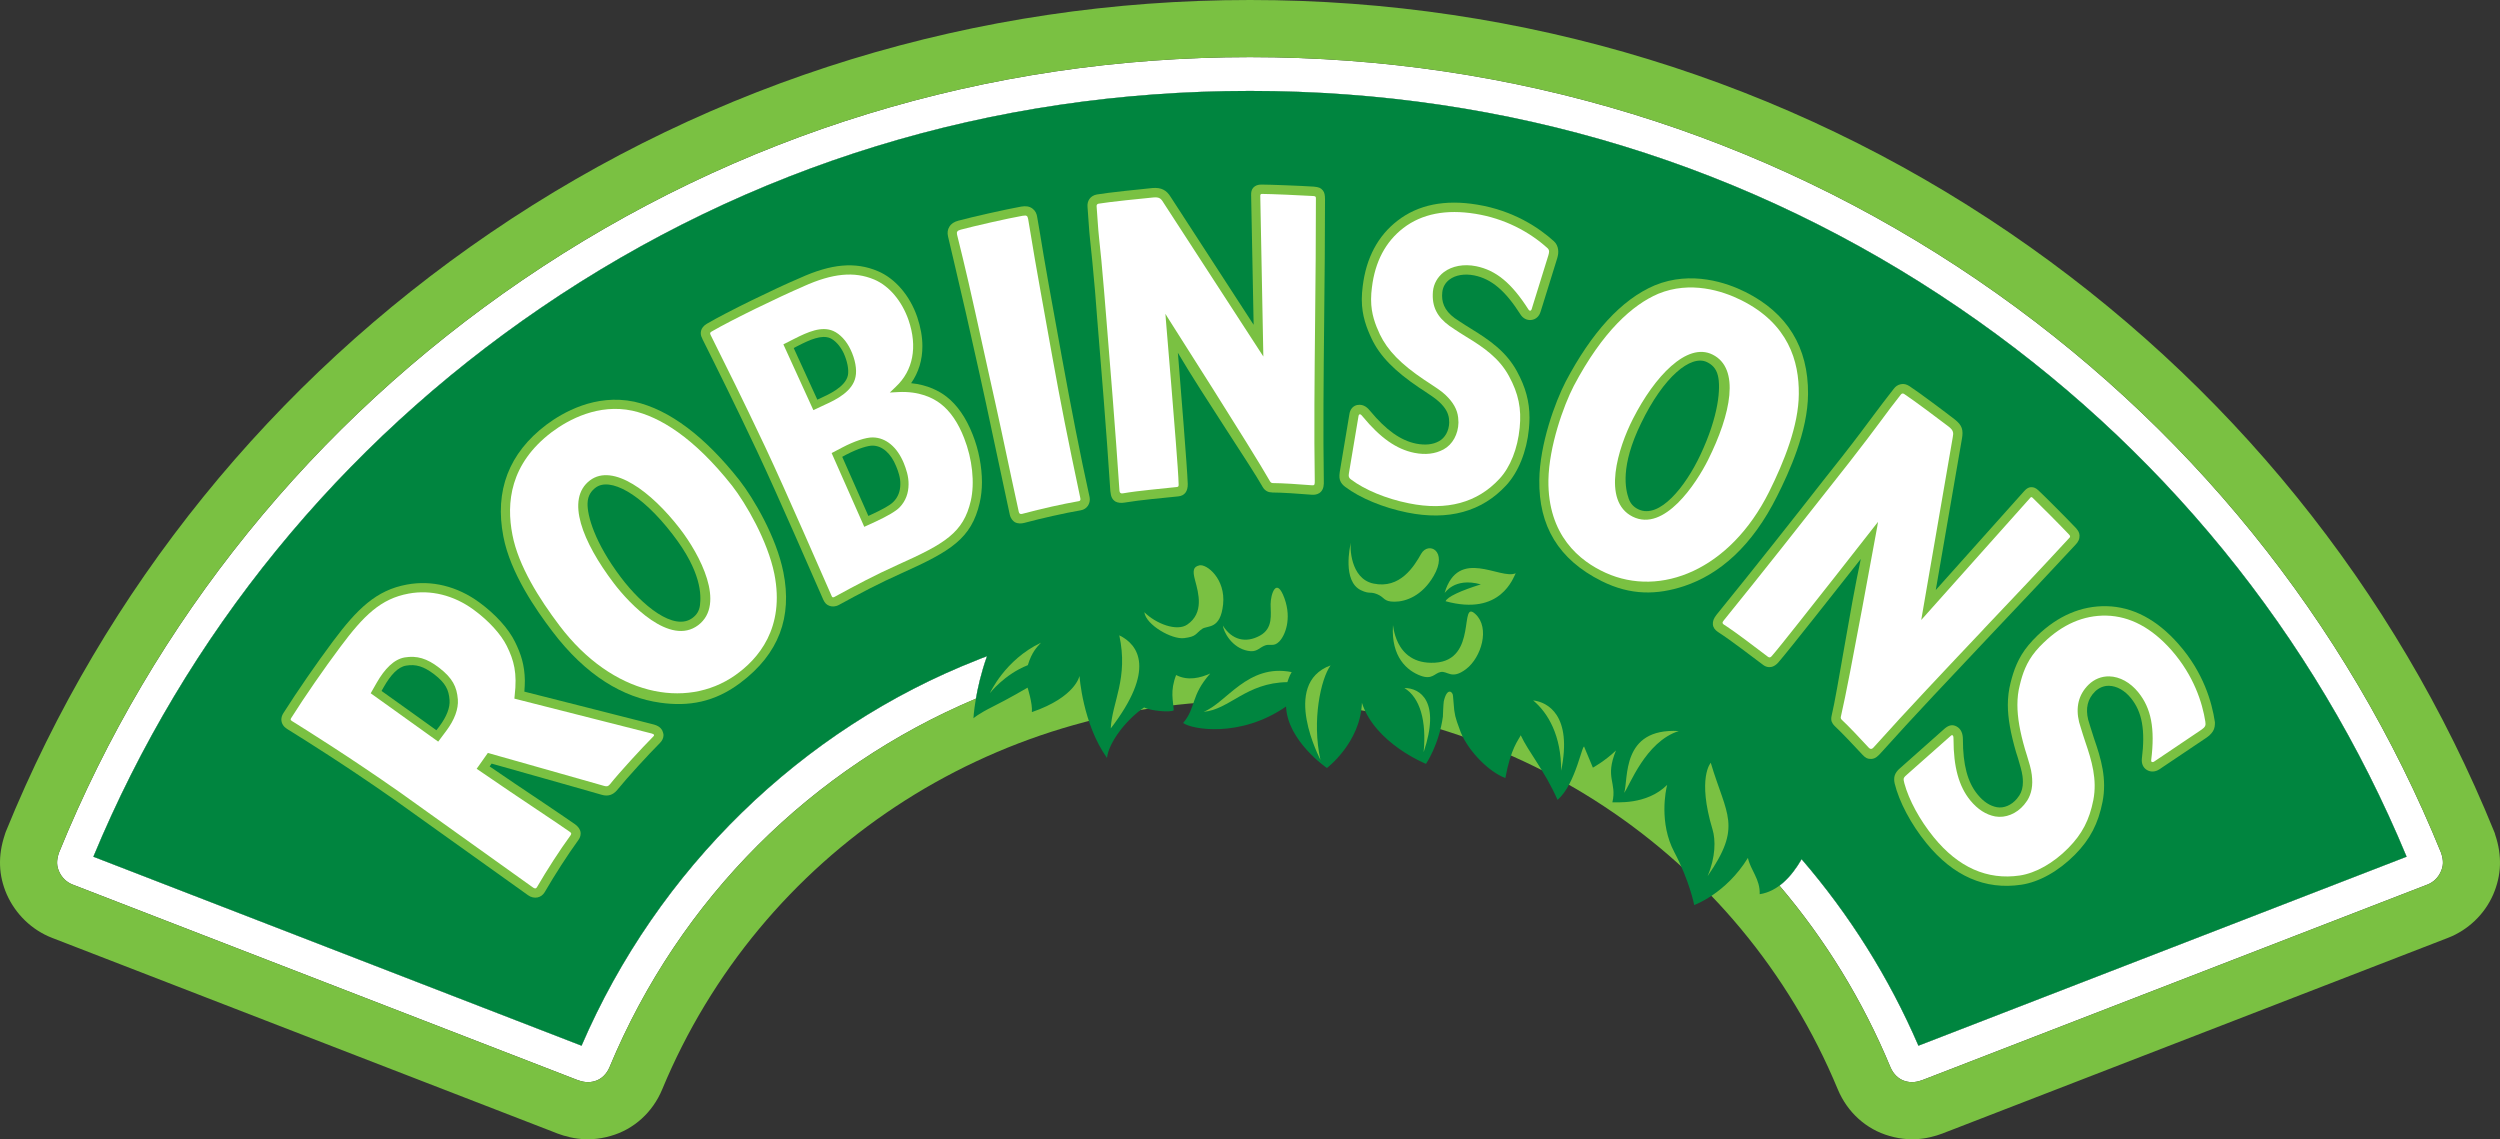 <?xml version="1.0" encoding="UTF-8" standalone="no"?>
<!-- Created with Vectornator (http://vectornator.io/) -->

<svg
   height="100%"
   stroke-miterlimit="10"
   style="fill-rule:nonzero;clip-rule:evenodd;stroke-linecap:round;stroke-linejoin:round;"
   version="1.1"
   viewBox="0 0 2551.5 1162.75"
   width="100%"
   xml:space="preserve"
   id="svg36"
   sodipodi:docname="Robbinsons_logo_2004.svg"
   inkscape:version="1.4 (86a8ad7, 2024-10-11)"
   xmlns:inkscape="http://www.inkscape.org/namespaces/inkscape"
   xmlns:sodipodi="http://sodipodi.sourceforge.net/DTD/sodipodi-0.dtd"
   xmlns="http://www.w3.org/2000/svg"
   xmlns:svg="http://www.w3.org/2000/svg"><rect x="0" y="0" width="2551.5" height="1162.75" fill="#333333" stroke="none"/><sodipodi:namedview
   id="namedview36"
   pagecolor="#ffffff"
   bordercolor="#000000"
   borderopacity="0.25"
   inkscape:showpageshadow="2"
   inkscape:pageopacity="0.0"
   inkscape:pagecheckerboard="0"
   inkscape:deskcolor="#d1d1d1"
   inkscape:zoom="0.11752172"
   inkscape:cx="12.763598"
   inkscape:cy="-880.68823"
   inkscape:window-width="1920"
   inkscape:window-height="991"
   inkscape:window-x="-9"
   inkscape:window-y="-9"
   inkscape:window-maximized="1"
   inkscape:current-layer="g36" />
<defs
   id="defs1">

</defs>

<g
   opacity="1"
   id="g36">
<path
   d="m 1838.74,876.914 c 48.75,56.578 89.14,120.646 119.19,190.356 L 2456.2,874.373 C 2361.98,647.471 2204.45,453.932 1999.54,314.24 1787.03,169.291 1540.03,92.8 1275.72,92.8 1011.58,92.8 764.445,169.291 551.934,314.24 347.058,453.932 189.496,647.471 95.266,874.373 L 593.549,1067.27 c 77.504,-179.974 224.245,-323.352 404.524,-393.94 0,0 5.317,-2.261 9.247,-3.568 -5.97,16.667 -9.32,31.953 -11.318,43.333 86.318,-36.49 180.988,-56.226 279.718,-56.226 213.88,0 409.05,92.702 540.45,247.064 8.81,-6.593 16.27,-16.168 22.57,-27.019"
   fill="#ffffff"
   fill-rule="nonzero"
   opacity="1"
   stroke="none"
   id="path1" />
<path
   d="M 2491.37,870.4 C 2394.97,633.336 2231.36,431.133 2018.19,285.802 1799.89,136.962 1544.48,58.313 1275.72,58.313 1006.99,58.313 751.692,136.962 533.292,285.802 320.12,431.133 156.61,633.336 60.134,870.4 c -2.687,8.267 -2.291,13.436 0.22,19.119 2.614,6.035 7.651,10.925 13.759,13.26 L 585.568,1100.8 c 10.162,4.18 15.184,4.36 21.557,2.58 6.813,-1.98 12.085,-7.46 14.846,-13.92 71.997,-173.26 207.137,-306.006 374.024,-376.373 1.997,-11.366 5.345,-26.667 11.325,-43.334 -3.92,1.307 -9.255,3.569 -9.255,3.569 C 817.786,743.924 671.06,887.301 593.542,1067.26 L 95.273,874.365 C 189.488,647.477 347.066,453.938 551.926,314.231 764.453,169.282 1011.58,92.806 1275.72,92.806 c 264.31,0 511.32,76.476 723.83,221.425 204.89,139.707 362.44,333.246 456.65,560.134 l -498.26,192.895 c -30.05,-69.694 -70.46,-133.762 -119.21,-190.34 -6.3,10.851 -13.76,20.425 -22.57,27.004 46.39,54.596 84.89,116.796 113.33,185.536 2.78,6.46 8.05,11.94 14.86,13.92 6.38,1.78 11.4,1.6 21.56,-2.58 l 511.53,-198.021 c 6.11,-2.335 11.07,-7.225 13.68,-13.26 2.53,-5.683 3.01,-10.852 0.25,-19.119"
   fill="#ffffff"
   fill-rule="nonzero"
   opacity="1"
   stroke="none"
   id="path2" />
<path
   d="M 2491.37,870.4 C 2394.97,633.336 2231.36,431.133 2018.19,285.802 1799.89,136.962 1544.48,58.313 1275.72,58.313 1006.99,58.313 751.692,136.962 533.292,285.802 320.12,431.133 156.61,633.336 60.134,870.4 c -2.687,8.267 -2.291,13.436 0.22,19.119 2.614,6.035 7.651,10.925 13.759,13.26 L 585.568,1100.8 c 10.162,4.18 15.184,4.36 21.557,2.58 6.813,-1.98 12.085,-7.46 14.846,-13.92 109.089,-262.849 364.2,-432.585 653.749,-432.585 289.66,0 544.7,169.736 653.77,432.585 2.78,6.46 8.05,11.94 14.86,13.92 6.38,1.78 11.4,1.6 21.56,-2.58 l 511.53,-198.021 c 6.11,-2.335 11.07,-7.225 13.68,-13.26 2.53,-5.683 3.01,-10.852 0.25,-19.119 M 1275.72,0.001 c 279.17,0 547.31,82.144 775.34,237.637 222.75,151.85 393.63,363.084 494.35,610.765 l 0.72,1.791 0.51,1.821 c 7.14,21.336 6.38,41.248 -2.07,60.94 -8.81,20.206 -25.69,36.3 -46.18,44.229 l -511.41,197.916 1.31,-0.54 c -14.55,6.12 -34.48,12.13 -59.88,4.81 -23.75,-6.77 -42.96,-24.11 -52.77,-47.59 -99.94,-240.91 -335.41,-396.579 -599.92,-396.579 -264.45,0 -499.872,155.669 -599.887,396.619 -9.736,23.44 -28.958,40.86 -52.688,47.55 -25.33,7.32 -45.374,1.31 -59.97,-4.77 l 1.307,0.5 L 53.144,957.184 C 32.601,949.225 15.831,933.058 6.83,912.632 -1.54,893.263 -2.23,873.425 4.833,852.118 l 0.573,-1.85 0.705,-1.865 C 106.845,600.722 277.741,389.488 500.487,237.638 728.447,82.145 996.582,0.001 1275.72,0.001"
   fill="#7ac142"
   fill-rule="nonzero"
   opacity="1"
   stroke="none"
   id="path3" />
<path
   d="m 1389.97,717.307 c -1.47,40.587 -35.72,66.52 -35.72,66.52 0,0 -40.38,-27.709 -41.69,-62.776 -46.88,32.482 -96.62,23.275 -105.03,16.829 13.65,-16.417 7.21,-27.269 27.63,-50.5 -9.98,4.435 -22.64,7.827 -34.81,1.557 -6.38,16.461 -2.94,26.27 -2.44,35.976 -3.13,2.482 -23.92,0.5 -30.25,-2.863 -17.95,12.085 -36.23,35.639 -37.86,51.513 -24.87,-34.846 -28.07,-83.745 -28.07,-83.745 0,0 -3.82,21.586 -48.61,36.96 0.84,-8.737 -4.37,-24.978 -4.37,-24.978 0,0 -19.18,11.293 -35.23,19.251 -16.037,8.018 -20.032,12.056 -20.032,12.056 0,0 1.484,-28.737 13.832,-63.348 -3.93,1.307 -9.25,3.568 -9.25,3.568 C 817.791,743.915 671.05,887.293 593.546,1067.26 L 95.263,874.37 C 189.493,647.468 347.055,453.929 551.931,314.237 764.442,169.288 1011.58,92.797 1275.72,92.797 c 264.3,0 511.31,76.49 723.82,221.44 204.91,139.692 362.44,333.231 456.67,560.133 l -498.28,192.89 c -30.05,-69.688 -70.45,-133.756 -119.2,-190.349 -10.6,18.326 -24.51,32.849 -42.79,35.727 0.6,-15.404 -9.31,-24.435 -12.01,-37.063 -22.55,36.696 -54.8,48.091 -54.8,48.091 0,0 -4.76,-24.655 -20.38,-54.112 -15.58,-29.486 -8.81,-62.761 -7.21,-68.561 -21.05,21.087 -52.75,17.489 -55.95,17.856 4.87,-20.646 -7.99,-24.508 3.67,-52.908 -11.31,10.808 -23.55,17.519 -23.55,17.519 l -8.49,-20.279 c -1.6,-9.207 -8.37,37.092 -27.61,53.128 -12.99,-29.516 -29.69,-48.914 -37.56,-65.904 -2.19,4.876 -10.09,12.879 -15.68,43.686 -17.32,-6.549 -37.77,-27.782 -45.55,-46.711 -6.95,-18.252 -5.61,-18.076 -6.67,-22.878 -0.65,-8.267 -1.06,-12.481 -1.23,-14.405 -0.18,-4.259 -6.13,-8.884 -9.4,5.742 -0.46,2.466 -0.91,15.638 -0.91,15.638 -4.03,28.826 -17.24,48.106 -17.24,48.106 0,0 -51.98,-20.763 -65.4,-62.276"
   fill="#00853f"
   fill-rule="nonzero"
   opacity="1"
   stroke="none"
   id="path4" />
<path
   d="m 391.765,700.993 c 6.784,-11.762 14.17,-20.279 22.716,-21.659 9.912,-1.689 17.959,0.763 28.547,8.766 11.835,9.178 15.007,15.918 15.771,26.373 0.66,7.578 -3.025,17.005 -10.235,26.652 0,-0.044 0.073,-0.22 0.264,-0.293 -0.441,0.499 -1.278,1.63 -3.466,4.434 -1.997,-1.571 -48.825,-34.978 -55.961,-40.088 1.086,-2.041 2.364,-4.185 2.364,-4.185 m 23.671,-104.42 v 0 c -31.498,5.727 -50.852,24.831 -75.698,58.077 -16.784,22.452 -36.578,51.189 -50.485,73.127 -1.527,2.232 -2.114,4.788 -2.114,6.711 0.176,4.259 2.423,7.254 5.786,9.427 l 3.025,1.895 c 13.759,8.561 55.301,34.434 106.196,70.088 l 136.785,97.768 c 2.834,2.1 6.446,2.937 9.721,2.247 3.025,-0.661 5.536,-2.511 7.21,-5.272 10.235,-17.665 23.348,-37.988 34.229,-53.025 1.674,-2.188 2.511,-4.552 2.511,-6.843 0,-0.44 0,-0.881 -0.073,-1.307 -0.397,-3.098 -2.438,-5.873 -5.61,-8.193 -3.465,-2.511 -17.944,-12.277 -33.23,-22.614 l -27.68,-18.561 c 0,0 -16.961,-11.542 -26.285,-17.886 0.617,-0.91 1.351,-1.968 2.041,-2.878 9.398,2.599 36.549,10.308 36.549,10.308 27.959,7.945 66.3,18.679 75.698,21.484 6.432,1.909 11.571,0.293 15.874,-4.846 10.367,-12.805 32.437,-36.799 43.671,-48.047 2.379,-2.335 3.612,-5.169 3.612,-7.974 -0.073,-0.837 -0.132,-1.527 -0.396,-2.305 -0.588,-2.585 -2.511,-6.623 -9.31,-8.473 -3.862,-1.102 -130.382,-33.099 -132.306,-33.613 0.235,-4.067 0.573,-7.856 0.499,-11.395 -0.264,-15.976 -4.038,-27.195 -10.088,-39.456 -6.432,-13.29 -20.132,-28.429 -36.667,-40.412 -22.305,-16.285 -48.37,-22.687 -73.465,-18.032"
   fill="#7ac142"
   fill-rule="nonzero"
   opacity="1"
   stroke="none"
   id="path5" />
<path
   d="m 1042.13,210.867 c -16.01,2.878 -50.003,10.588 -64.012,14.347 -4.258,1.131 -7.268,3.025 -9.207,6.226 -1.718,2.761 -2.29,6.079 -1.336,9.971 0,0.337 8.106,33.818 18.444,79.016 8.561,37.856 19.191,85.272 26.521,120.47 7.46,35.184 18,84.141 18,84.141 0.85,4.141 3.14,6.623 5.29,7.959 3.27,1.645 6.55,1.425 9.57,0.661 17.23,-4.581 40.97,-10.015 57.76,-12.878 6.1,-1.057 9.97,-6.711 8.94,-13.143 -9.65,-43.553 -18.86,-91.086 -28.62,-144.611 -9.53,-51.703 -18.52,-102.247 -21.81,-123.348 -0.07,-0.22 -3.01,-17.607 -3.01,-17.607 -0.51,-3.994 -1.94,-6.989 -4.96,-9.236 -3.16,-2.335 -6.87,-2.775 -11.57,-1.968"
   fill="#7ac142"
   fill-rule="nonzero"
   opacity="1"
   stroke="none"
   id="path6" />
<path
   d="m 1202.4,363.026 c 2.61,32.688 9.32,114.934 9.79,130.338 0,0.25 0,0.441 0.03,0.617 0.15,7.651 -3.34,12.012 -9.72,12.628 -15.93,1.719 -37.85,3.495 -54.9,6.344 -3.25,0.573 -6.73,0.279 -9.17,-1.057 -3.04,-2.012 -4.64,-4.449 -5.21,-10.632 -4.18,-64.376 -9.62,-129.545 -13.51,-177.166 0,0 -2.07,-26.505 -2.07,-26.534 -2.08,-24.788 -3.76,-39.839 -5.14,-53.202 -1.2,-11.072 -1.5,-20.059 -2.55,-32.922 -0.69,-6.476 2.88,-11.747 9.54,-12.952 8.92,-1.644 47.18,-5.712 56.9,-6.593 8.74,-0.646 14.1,2.041 18.43,9.148 0,0 60.47,93.275 84.64,130.441 -0.98,-48.517 -2.55,-132.335 -2.55,-132.452 -0.06,-3.055 0.38,-5.345 2.13,-7.431 2.08,-2.29 4.87,-3.23 8.29,-3.23 8.48,0 41.47,1.277 53.7,2.114 5.13,0.573 6.82,1.19 9.06,3.848 1.83,2.158 2.22,5.169 2.22,9.251 0,41.043 -0.39,78.135 -0.86,123.436 v 0.397 0.323 c -0.59,56.138 -1.14,114.288 -0.37,162.643 0.15,4.391 -0.06,8.62 -3.17,11.748 -0.47,0.396 -0.91,0.807 -1.41,1.13 -2.66,1.719 -5.69,1.821 -7.9,1.645 -12.79,-1.101 -30.37,-2.217 -39.83,-2.261 -1.89,-0.118 -4.08,-0.294 -5.83,-1.351 -2.11,-1.248 -3.24,-2.541 -4.3,-4.361 -11.98,-21.41 -59.52,-91.205 -86.53,-136.902 z"
   fill="#7ac142"
   fill-rule="nonzero"
   opacity="1"
   stroke="none"
   id="path7" />
<path
   d="m 1897.38,572.692 c -20.49,25.918 -71.76,91.16 -81.92,102.775 -0.07,0.221 -0.32,0.338 -0.4,0.514 -6.96,7.901 -13.51,4.332 -15.75,2.511 -13.26,-9.823 -31.25,-23.95 -46.07,-33.568 -2.95,-2.026 -4.8,-4.479 -5.06,-7.533 -0.25,-3.319 0.7,-6.153 3.79,-10.073 40.86,-50.25 81.48,-101.924 111.07,-139.751 l 16.55,-20.925 c 15.43,-19.692 24.49,-31.939 32.54,-42.79 6.71,-8.87 12.42,-16.638 20.56,-26.931 1.82,-2.511 4.27,-4.23 7.37,-4.817 3.02,-0.573 5.64,0.044 8.57,1.894 7.74,4.89 38.61,27.959 46.33,34.039 4.08,3.26 5.92,5.462 7.2,8.84 1.08,3.23 0.91,6.74 0.26,10.469 0,0 -19.15,110.941 -26.77,154.832 32.44,-36.402 89.87,-100.676 90,-100.69 2.13,-2.365 4.13,-4.112 7.21,-4.259 2.88,-0.22 5.14,1.057 7.48,3.187 6.22,5.8 29.88,29.5 38.34,38.487 2.35,2.761 3.52,4.582 3.7,7.548 0.14,3.568 -1.28,6.74 -4.36,9.78 -28.04,30.264 -54.95,58.722 -86.33,91.835 l -0.25,0.25 -0.19,0.22 c -38.74,41.058 -78.93,83.407 -111.41,119.663 -2.94,3.274 -5.79,6.27 -10.15,6.373 -3.61,0.147 -6.12,-1.234 -8.88,-4.317 -8.74,-9.472 -20.91,-22.291 -27.85,-28.811 -2.27,-2.144 -2.79,-3.348 -3.46,-4.743 -0.66,-1.557 -0.72,-4.068 -0.09,-6.505 5.8,-23.95 18.47,-107.519 29.72,-159.677 z"
   fill="#7ac142"
   fill-rule="nonzero"
   opacity="1"
   stroke="none"
   id="path8" />
<path
   d="m 1426.48,225.102 c -20.27,15.58 -32.23,38.238 -35.71,67.18 -0.63,4.259 -0.8,8.473 -0.91,12.497 v 1.233 c 0,16.197 5.05,29.046 9.94,39.457 8.51,17.944 23.12,32.922 48.62,50.206 0.08,0.044 5.23,3.421 5.23,3.421 5.93,3.906 11.45,7.577 15.18,11.072 6.19,5.786 9.21,10.999 9.98,16.961 0.07,0.66 0.17,3.392 0.24,4.155 -0.17,8.312 -4.18,15.654 -10.42,19.002 -6.29,3.539 -14.14,4.273 -23.41,2.481 -15.75,-3.215 -30.64,-13.832 -46.87,-33.392 -1.79,-2.188 -6.05,-7.357 -13.04,-6.035 -0.48,0.073 -0.88,0.206 -1.31,0.323 -3.51,1.204 -6.05,4.361 -6.75,8.737 0,0 -8.24,49.809 -9.31,55.771 -0.96,5.433 -1.31,8.781 -0.4,11.762 1.02,3.202 3.23,5.36 5.42,7.005 15.21,11.468 38.81,21.219 63.14,26.138 42.1,8.517 76.27,-0.808 101.18,-27.783 12.41,-13.48 20.89,-34.479 23.14,-57.709 0.34,-3.862 0.59,-7.563 0.59,-11.204 0,-16.579 -4.01,-31.175 -12.67,-47.152 -11.14,-20.616 -28.58,-32.379 -46.82,-43.627 -8.19,-4.948 -15.83,-10.235 -16.86,-10.91 -11.01,-8.121 -13.65,-16.931 -12.67,-26.3 0.44,-5.169 3.03,-9.794 7.26,-12.995 6.25,-4.773 15.5,-6.256 25.4,-4.303 17.62,3.627 31.72,15.58 47.22,39.956 2.52,3.891 6.63,6.153 11.25,5.492 4.44,-0.631 7.73,-3.642 9.14,-8.223 -0.59,2.114 17.04,-54.758 17.04,-54.758 0.9,-3.172 1.34,-5.727 0.9,-8.943 -0.4,-2.966 -1.67,-6.02 -4.24,-8.37 -15.11,-13.686 -41.12,-31.336 -78.48,-37.416 -32.73,-5.418 -60.07,0.103 -81,16.271"
   fill="#7ac142"
   fill-rule="nonzero"
   opacity="1"
   stroke="none"
   id="path9" />
<path
   d="m 2079.02,649.008 v 0.03 c -3.13,3.025 -6.04,6.108 -8.66,9.28 -10.89,13.025 -15.26,26.212 -18.36,38.488 -1.85,7.283 -2.8,14.714 -2.8,22.584 0,13.569 2.8,28.928 8.34,48.136 0,0.073 1.93,6.035 1.93,6.035 2,6.887 4,13.23 4.69,18.385 0.28,2.143 0.41,4.214 0.41,6.079 0,5.492 -1.17,9.97 -3.61,13.759 -0.4,0.543 -2.12,2.878 -2.59,3.495 -5.52,6.52 -13.24,9.824 -20.31,8.561 -7.13,-1.322 -13.75,-5.595 -19.73,-13.01 -10.24,-12.438 -14.99,-30.353 -14.99,-56.241 0,-6.08 -1.94,-10.705 -6.39,-13.143 -4.17,-2.261 -7.78,-1.498 -12.07,1.997 0,0 -42.2,37.416 -43.04,38.224 -0.19,0.044 -0.27,0.264 -0.27,0.264 -4.75,3.891 -8.37,7.415 -8.37,13.289 0,1.307 0.15,2.731 0.47,4.259 4.56,18.84 16.64,41.644 32.41,61.028 27.34,33.627 59.88,47.944 96.82,42.437 18.28,-2.687 38.26,-13.906 54.93,-30.837 15.36,-15.536 23.66,-31.63 28.03,-53.774 4.55,-23.407 -1.41,-43.788 -8.56,-64.288 -2.83,-8.561 -5.34,-17.122 -6.11,-19.559 -2.76,-11.542 -0.76,-21.028 7.14,-28.855 3.86,-3.642 8.81,-5.874 14.17,-5.697 7.9,0.146 16.12,4.801 22.39,12.628 11.44,14.141 14.72,32.629 11.1,61.821 -0.51,4.787 1.24,9.104 5.1,11.41 3.85,2.349 8.55,2.1 12.66,-0.544 0.19,-0.073 48.43,-32.555 48.43,-32.555 2.07,-1.453 3.67,-2.848 4.84,-4.332 2.29,-2.584 3.45,-5.682 3.53,-9.471 v -1.85 c -3.01,-20.47 -11.82,-50.925 -37.05,-79.589 -22.07,-25.169 -46.83,-38.194 -73.51,-38.781 -25.74,-0.514 -49.66,9.691 -70.97,30.337"
   fill="#7ac142"
   fill-rule="nonzero"
   opacity="1"
   stroke="none"
   id="path10" />
<path
   d="m 863.507,464.088 c 12.922,-6.711 22.746,-9.384 27.21,-9.281 9.707,0.147 18.517,7.753 23.906,21.087 2.188,5.301 4.45,11.674 4.259,18.443 -0.074,6.917 -2.174,12.746 -6.887,17.636 -3.524,3.847 -12.32,8.326 -21.542,12.658 -0.837,0.441 -2.452,1.175 -4.2,1.938 -3.524,-7.973 -21.982,-49.662 -26.681,-60.338 1.865,-1.013 3.935,-2.143 3.935,-2.143 M 814.285,353.001 c 12.306,-6.3 24.244,-11.616 33.055,-7.856 4.919,2.188 10.235,7.973 13.656,15.154 3.715,8.106 5.536,17.004 4.376,22.746 -2.526,12.202 -20.837,19.985 -26.946,22.893 -0.851,0.367 -3.539,1.644 -4.258,1.967 -3.348,-7.386 -19.486,-42.555 -24.112,-52.716 1.939,-1.014 4.229,-2.188 4.229,-2.188 m 2.071,-69.252 c 0.117,-0.058 0.117,-0.102 0.191,-0.102 l -0.323,0.161 c -25.536,10.852 -74.171,34.538 -94.67,46.549 -7.284,4.259 -7.284,10.603 -5.022,14.714 -0.074,-0.044 0.426,1.087 0.426,1.087 16.108,32.232 32.628,65.507 55.609,114.141 21.072,44.684 59.912,134.171 67.651,151.718 1.659,3.525 3.407,5.375 6.755,6.476 2.188,0.617 5.462,0.999 9.398,-1.189 21.923,-11.953 40.646,-21.924 63.862,-32.276 49.985,-22.453 71.219,-35.243 79.633,-71.865 1.484,-6.403 2.324,-13.569 2.324,-21.146 -0.08,-15.668 -3.249,-32.849 -9.402,-48.311 -6.77,-17.328 -15.83,-30.367 -26.902,-38.958 -7.327,-5.653 -19.148,-11.982 -36.006,-13.656 7.651,-10.881 11.572,-23.789 11.513,-37.871 0,-9.354 -1.792,-19.251 -5.213,-29.486 -7.46,-21.983 -22.57,-39.545 -40.265,-47.005 -23.01,-9.721 -47.518,-7.533 -79.559,7.019"
   fill="#7ac142"
   fill-rule="nonzero"
   opacity="1"
   stroke="none"
   id="path11" />
<path
   d="m 599.662,513.637 c 0.25,-8.223 4.112,-12.819 8.223,-15.947 14.347,-10.881 46.241,5.551 78.532,47.621 29.78,38.444 29.266,62.233 27.93,72.673 -0.764,5.36 -3.099,9.325 -7.46,12.599 -18.972,14.332 -51.777,-12.966 -73.069,-41.145 -27.093,-35.786 -34.596,-63.525 -34.156,-75.801 m -42.056,-80.132 v 0 c -38.223,28.884 -52.937,67.284 -43.862,114.141 7.122,37.196 33.231,74.641 49.839,96.55 34.596,45.653 72.555,67.753 110.308,72.995 28.62,4.039 55.302,-0.323 81.821,-20.352 39.413,-29.662 52.937,-67.137 43.789,-112.923 -7.21,-35.947 -30.294,-75.154 -44.89,-93.862 -34.802,-44.023 -71.072,-72.026 -107.21,-80.073 -39.839,-8.37 -73.334,11.189 -89.795,23.524"
   fill="#7ac142"
   fill-rule="nonzero"
   opacity="1"
   stroke="none"
   id="path12" />
<path
   d="m 1735.26,464.596 c -15.07,31.968 -41.51,65.36 -63.07,55.242 -4.95,-2.335 -8.07,-5.8 -9.9,-10.822 -3.45,-9.897 -8.73,-33.172 12.49,-76.814 23.08,-47.915 50.94,-70.382 67.21,-62.702 4.62,2.217 9.39,5.859 11.32,13.877 2.96,12.012 1.17,40.587 -18.05,81.219 m -46.45,-173.363 c -34.22,14.478 -64.71,48.634 -90.88,98.252 -10.89,21.131 -26.5,63.892 -26.9,100.441 -0.69,46.682 19.43,81.058 63.56,103.113 29.7,14.861 56.79,14.23 84.25,5.14 36.16,-12.056 69.39,-40.705 94.95,-91.968 12.41,-24.655 31.24,-66.109 31.5,-103.95 0.4,-47.812 -21.16,-82.893 -63.95,-104.259 -18.38,-9.192 -54.96,-22.217 -92.53,-6.769"
   fill="#7ac142"
   fill-rule="nonzero"
   opacity="1"
   stroke="none"
   id="path13" />
<path
   d="m 378.34,707.556 6.124,-10.749 c 8.032,-14.053 17.533,-23.95 28.605,-25.845 12.335,-2.011 22.643,0.94 34.992,10.441 13.833,10.631 18.194,19.559 19.222,32.438 0.72,9.662 -3.348,20.866 -12.012,32.334 l -8.047,10.735 z m 38.767,-101.733 v 0 c -28.532,5.213 -45.903,22.393 -69.824,54.493 -16.593,22.188 -36.3,50.646 -50.059,72.467 -0.264,0.367 -0.587,1.014 -0.587,1.527 0,0.661 0.91,1.278 1.409,1.63 0.089,0 3.025,1.895 3.025,1.895 13.657,8.561 55.448,34.655 106.476,70.382 0.059,0 136.814,97.827 136.814,97.827 0.837,0.514 1.601,0.793 2.291,0.646 0.587,-0.132 0.984,-0.573 1.498,-1.454 10.161,-17.504 23.142,-37.563 34.067,-52.555 0.338,-0.558 0.735,-1.058 0.735,-1.689 0.102,-0.866 -0.397,-1.322 -1.498,-2.07 -3.451,-2.6 -18.958,-12.923 -33.892,-22.937 l -26.945,-18.091 -34.141,-23.275 1.85,-2.584 9.574,-13.583 43.025,12.173 c 29.618,8.414 66.447,18.825 75.771,21.512 2.775,0.764 4.009,0.441 5.874,-1.747 10.338,-12.922 32.217,-36.623 43.715,-48.238 0.837,-0.808 1.351,-1.19 1.175,-2.041 -0.191,-0.69 -0.837,-1.102 -2.452,-1.527 -3.525,-0.955 -140.03,-35.566 -140.03,-35.566 l 0.264,-2.731 c 2.761,-23.568 -0.646,-36.124 -8.047,-51.087 -5.976,-12.056 -18.634,-25.859 -33.906,-36.99 -20.132,-14.743 -43.715,-20.572 -66.182,-16.387"
   fill="#ffffff"
   fill-rule="nonzero"
   opacity="1"
   stroke="none"
   id="path14" />
<path
   d="m 1043.65,220.231 v 0 c -15.36,2.688 -49.175,10.441 -63.095,14.156 -3.583,0.955 -4.435,2.217 -3.774,5.14 0,-0.074 9.574,38.003 18.458,78.708 7.631,35.389 20.061,89.853 26.611,120.617 5.93,27.929 16.59,77.812 17.94,83.627 0.41,1.938 1.69,2.364 3.28,2.012 20.88,-5.566 40.99,-10.015 58.07,-13.04 1.31,-0.22 1.78,-1.278 1.5,-2.731 -13.51,-63.863 -19.81,-95.83 -28.55,-144.068 -6.52,-36.461 -18.34,-101.131 -21.82,-123.569 0,0.044 -2.93,-17.43 -2.93,-17.43 -0.34,-1.865 -0.74,-2.702 -1.31,-3.128 -1.1,-0.69 -1.53,-0.69 -4.38,-0.294"
   fill="#ffffff"
   fill-rule="nonzero"
   opacity="1"
   stroke="none"
   id="path15" />
<path
   d="m 1286.23,199.695 3.14,164.156 -102.2,-157.43 c -2.42,-4.068 -4.36,-5.375 -10,-4.905 -9.32,0.764 -47.4,4.831 -56.08,6.373 -1.41,0.338 -2,1.263 -1.89,2.702 1,12.732 1.35,21.527 2.55,32.687 1.43,13.363 3.03,28.503 5.05,53.554 l 2.16,26.432 c 3.92,47.768 9.24,113.055 13.54,177.328 0.12,1.263 0.32,1.938 0.91,2.452 0.66,0.514 1.53,0.705 2.51,0.47 17.12,-2.922 38.96,-4.626 55.02,-6.446 1.56,-0.133 2.12,-0.661 1.96,-2.864 -0.28,-13.847 -4.95,-68.972 -7.57,-102.056 l -5.47,-65.977 -0.43,-5.859 2.44,4.009 c 0.88,1.527 85.99,134.641 104.23,166.814 0.69,1.204 1.6,1.894 2.95,1.894 9.4,0.03 27.27,1.175 40.24,2.262 2.36,0.191 2.62,-0.837 2.55,-4.729 -0.81,-48.531 -0.22,-106.755 0.35,-162.996 v -0.264 c 0.49,-45.404 0.81,-82.643 0.81,-123.745 0.1,-1.497 0,-2.188 -0.32,-2.731 -0.41,-0.44 -0.91,-0.661 -2.23,-0.763 -11.84,-0.735 -43.19,-2.115 -52.65,-2.159 -0.91,0 -1.57,0.514 -1.57,1.791"
   fill="#ffffff"
   fill-rule="nonzero"
   opacity="1"
   stroke="none"
   id="path16" />
<path
   d="m 2072.21,507.926 -111.41,124.832 32.23,-186.77 c 0.46,-2.217 0.59,-3.965 0,-5.551 -0.51,-1.615 -1.79,-3.069 -4.04,-4.89 -7.4,-5.8 -38.26,-28.766 -45.67,-33.509 -1.35,-0.793 -2.39,-0.5 -3.27,0.602 -8.05,10.147 -13.73,17.827 -20.35,26.784 -8.08,10.822 -17.21,23.157 -32.73,42.966 l -16.52,20.969 c -29.78,37.783 -70.43,89.59 -111.16,139.81 -1.02,1.204 -1.28,1.894 -1.28,2.54 0.17,0.617 0.51,1.204 1.28,1.674 14.75,9.545 32.04,23.231 45.11,32.967 1.35,0.983 2.51,0.748 3.71,-0.588 9.14,-10.426 43.35,-54.214 64.08,-80.382 l 41.02,-52.32 3.48,-4.42 -0.69,4.435 c -0.41,1.644 -28.45,157.151 -37.08,193.774 -0.44,1.527 -0.37,2.54 0.73,3.686 6.88,6.373 18.96,19.177 27.79,28.752 1.42,1.453 2.95,1.38 4.28,0 0.34,-0.397 0.74,-0.837 1.18,-1.278 32.55,-36.329 72.82,-78.855 111.58,-119.853 l 0.14,-0.235 c 31.47,-33.113 58.59,-61.763 86.52,-92.056 1.08,-0.955 1.51,-1.601 1.6,-2.262 0.07,-0.572 -0.27,-1.248 -1.09,-2.07 -8.16,-8.693 -30.88,-31.527 -37.43,-37.754 -0.84,-0.69 -1.42,-0.484 -2.01,0.147"
   fill="#ffffff"
   fill-rule="nonzero"
   opacity="1"
   stroke="none"
   id="path17" />
<path
   d="m 1432.23,232.751 v 0 c -18.12,13.936 -28.9,34.332 -32.06,60.72 -0.52,3.906 -0.82,7.739 -0.82,11.439 v 1.101 c 0,14.229 4.3,25.331 8.96,35.272 7.87,16.358 21.34,30.25 45.4,46.447 l 5.14,3.362 c 6.26,4.112 12.16,7.93 16.54,12.085 7.78,7.431 11.89,14.67 12.8,22.937 l 0.32,5.184 c -0.25,11.88 -6.03,22.423 -15.24,27.401 -8.49,4.552 -18.47,5.756 -29.87,3.465 -18.04,-3.612 -34.65,-15.271 -52.33,-36.666 -2.12,-2.555 -2.57,-2.923 -3.7,-2.511 -0.87,0.293 -1.07,2.848 -1.07,2.848 0,0 -9.47,56.197 -9.55,56.932 -0.66,3.641 -0.1,4.948 1.9,6.446 14.12,10.749 36.3,19.912 59.38,24.508 38.65,7.827 69.72,-0.587 92.35,-25.066 11.09,-11.894 18.55,-30.867 20.59,-51.953 1.99,-19.663 -1.18,-34.949 -10.94,-52.893 -10.03,-18.517 -26.32,-29.574 -43.42,-39.971 -9.01,-5.462 -17.48,-11.395 -17.48,-11.395 -12.1,-8.81 -18.03,-19.295 -16.68,-34.993 0.72,-7.797 4.71,-14.787 11.07,-19.662 8.49,-6.402 20.47,-8.59 33.06,-6.079 20.39,4.185 36.24,17.327 53.33,44.126 0.78,1.278 1.62,1.278 1.86,1.278 0.25,-0.118 1.02,-0.221 1.53,-1.777 l 0.4,-1.395 16.53,-53.231 c 0.44,-1.747 0.77,-2.584 0.77,-3.906 0,-1.409 -0.59,-2.496 -1.43,-3.363 -18.96,-17.239 -44.37,-30.455 -73.58,-35.183 -30.13,-4.919 -54.85,-0.03 -73.76,14.493"
   fill="#ffffff"
   fill-rule="nonzero"
   opacity="1"
   stroke="none"
   id="path18" />
<path
   d="m 2085.73,655.92 c -2.97,2.805 -5.64,5.639 -8.07,8.561 -9.63,11.572 -13.59,23.466 -16.25,34.655 -1.68,6.447 -2.45,13.055 -2.45,20.25 0,12.805 2.52,27.327 7.79,45.404 0,-0.044 1.87,6.006 1.87,6.006 2.19,7.166 4.36,13.935 5.02,19.985 1.35,10.808 -0.19,19.148 -4.71,26.344 l -3.1,4.17 c -7.7,9.237 -19.03,13.818 -29.52,11.968 -9.38,-1.748 -17.97,-7.284 -25.44,-16.388 -11.66,-14.302 -17.11,-34.112 -17.11,-62.276 0,-2.966 -0.27,-3.921 -1.25,-4.303 -0.68,-0.176 -1.66,0.661 -2.51,1.513 l -41.87,37.078 c -3.02,2.658 -4.68,3.965 -5.14,5.462 -0.3,1.337 -0.05,2.688 0.61,5.125 4.61,16.961 15.61,37.401 29.95,54.978 25.08,30.793 54.61,43.98 87.93,39.075 16.18,-2.452 34.29,-12.643 49.47,-28.061 14.13,-14.362 21.49,-28.591 25.51,-48.914 4.05,-21.087 -1.59,-40.117 -8.21,-59.413 -3.43,-10.058 -6.2,-20.103 -6.3,-20.103 -3.68,-15.036 -0.66,-28.12 9.65,-38.252 5.71,-5.58 13.11,-8.649 21.14,-8.488 10.75,0.294 21.49,6.226 29.64,16.344 13.16,16.27 17.11,36.799 13.16,68.884 -0.17,1.601 0.17,1.777 0.67,2.144 0.6,0.22 1.18,0.294 2.34,-0.441 l 48.23,-32.481 c 3.88,-2.717 4.64,-4.273 3.98,-8.253 -3.02,-19.295 -11.69,-46.74 -34.4,-72.746 -20.33,-23.04 -42.63,-34.905 -66.63,-35.448 -23.09,-0.484 -44.64,8.84 -64,27.621"
   fill="#ffffff"
   fill-rule="nonzero"
   opacity="1"
   stroke="none"
   id="path19" />
<path
   d="m 918.302,517.644 c -3.935,4.156 -12.731,9.134 -24.317,14.567 l -11.909,5.463 -33.304,-75.272 10.807,-5.668 c 12.086,-6.344 23.921,-10.382 31.205,-10.294 13.436,0.206 24.831,9.78 31.63,26.212 2.437,6.138 5.022,13.612 4.875,21.791 -0.088,8.884 -2.864,16.726 -8.987,23.201 M 841.62,413.195 c 0.074,0 -11.497,5.389 -11.497,5.389 l -30.617,-67.137 10.998,-5.58 c 14.273,-7.239 28.033,-13.245 39.927,-8.076 6.887,3.025 13.51,10.117 17.695,19.075 4.64,9.677 6.637,20.308 5.036,27.753 -2.848,14.626 -19.192,23.069 -31.542,28.576 m 142.365,33.891 c -6.109,-15.727 -14.17,-27.445 -23.892,-34.948 -7.9,-6.08 -21.835,-13.113 -43.539,-11.983 l -8.414,0.47 6.124,-5.874 c 17.724,-16.608 22.32,-40.719 13.025,-68.003 -6.74,-19.471 -19.721,-34.948 -34.993,-41.424 -20.367,-8.59 -42.54,-6.447 -72.144,6.887 l -0.191,0.132 c -25.33,10.866 -73.466,34.229 -93.701,46.035 -1.762,1.087 -1.82,1.704 -0.925,3.642 16.094,32.247 32.732,65.639 55.713,114.317 21.042,44.714 59.985,134.45 67.724,151.924 0.249,0.617 0.572,1.175 1.16,1.322 0.661,0.176 1.086,0 1.923,-0.485 22.071,-12.041 40.926,-22.085 64.45,-32.687 48.062,-21.527 66.96,-32.702 74.493,-65.286 4.185,-18.282 1.586,-42.776 -6.813,-64.039"
   fill="#ffffff"
   fill-rule="nonzero"
   opacity="1"
   stroke="none"
   id="path20" />
<path
   d="m 602.179,490.227 c -25.345,19.119 -7.474,63.128 24.171,104.861 16.02,21.189 57.371,64.728 86.241,42.951 28.428,-21.556 1.674,-72.129 -18.635,-98.399 -29.207,-37.945 -68.37,-67.034 -91.777,-49.413 M 790.3,585.69 c 10.954,55.154 -16.212,86.902 -40.309,103.7 -50.323,35.023 -125.066,20.353 -178.943,-50.866 -20.543,-27.166 -41.953,-60.837 -48.061,-92.629 -6.373,-32.702 -2.629,-72.452 40.191,-104.919 17.518,-13.084 47.738,-29.134 82.217,-21.821 27.665,6.079 62.658,27.063 101.836,76.637 14.009,18.018 36.182,56.05 43.069,89.898"
   fill="#ffffff"
   fill-rule="nonzero"
   opacity="1"
   stroke="none"
   id="path21" />
<path
   d="m 1666.74,427.177 c -15.19,29.559 -32.41,84.244 -0.44,100.118 32.3,16.152 65.02,-34.083 76.93,-57.886 23.41,-46.902 32.99,-93.392 4.62,-107.519 -26.25,-13.069 -59.38,22.658 -81.11,65.287 m -60.52,-33.348 c 29.53,-55.889 60.08,-82.805 86.19,-94.009 32.61,-13.407 65.17,-3.216 84.71,6.549 48.25,24.068 59.09,62.467 58.74,95.756 -0.15,32.321 -15.2,69.428 -30.37,99.942 -39.94,79.795 -110.82,107.871 -166.71,82.57 -26.65,-12.012 -59.21,-38.267 -58.47,-94.582 0.58,-34.508 15.43,-75.991 25.91,-96.226"
   fill="#ffffff"
   fill-rule="nonzero"
   opacity="1"
   stroke="none"
   id="path22" />

<path
   d="m 1452.96,767.664 c 3.06,-31.777 -3.57,-55.609 -19.65,-65.463 16.21,-0.073 37.14,13.716 19.65,65.463"
   fill="#7ac142"
   fill-rule="nonzero"
   opacity="1"
   stroke="none"
   id="path24" />
<path
   d="m 1049,678.856 c -24.14,9.545 -38.66,28.547 -38.66,28.547 0,0 15.26,-34.038 52.1,-51.483 -3.86,4.185 -9.32,9.324 -13.44,22.936"
   fill="#7ac142"
   fill-rule="nonzero"
   opacity="1"
   stroke="none"
   id="path25" />
<path
   d="m 1133.62,743.445 c 1.38,-27.063 18.23,-51.16 8.73,-95.022 19.74,9.501 37.3,35.14 -8.73,95.022"
   fill="#7ac142"
   fill-rule="nonzero"
   opacity="1"
   stroke="none"
   id="path26" />
<path
   d="m 1285.92,648.713 c 13.65,-7.533 10.86,-21.513 10.86,-31.895 0,-10.308 5.92,-28.972 14.17,-6.108 7.62,21.174 0.52,38.135 -5.44,44.126 -5.98,6.006 -9.48,1.41 -15.58,4.391 -5.47,2.555 -7.66,6.637 -16.25,5.036 -16.68,-3.098 -25.02,-19.706 -25.56,-25.741 9.18,14.699 23.38,18.149 37.8,10.191"
   fill="#7ac142"
   fill-rule="nonzero"
   opacity="1"
   stroke="none"
   id="path27" />
<path
   d="m 1226.93,641.829 c -7.16,5.022 -5.39,7.798 -18.49,9.442 -12.42,1.557 -38.88,-13.45 -40.52,-26.446 11.93,11.909 33.27,19.897 43.8,12.628 17.25,-11.82 11.57,-31.879 7.97,-45.213 -2.68,-9.941 -1.83,-13.759 4.36,-15.227 7.46,-1.762 26.98,13.818 24.25,39.809 -2.73,26.079 -15.9,21.219 -21.37,25.007"
   fill="#7ac142"
   fill-rule="nonzero"
   opacity="1"
   stroke="none"
   id="path28" />
<path
   d="m 1313.88,696.194 c -42.13,0.543 -59.05,28.061 -85.53,30.293 23.5,-9.045 44.89,-49.515 89.93,-40.543 -2.95,4.934 -3.42,8.062 -4.4,10.25"
   fill="#7ac142"
   fill-rule="nonzero"
   opacity="1"
   stroke="none"
   id="path29" />
<path
   d="m 1347.63,775.522 c 0.2,0.044 -41.22,-77.504 10.34,-96.418 -9.92,13.774 -19.24,56.256 -10.34,96.418"
   fill="#7ac142"
   fill-rule="nonzero"
   opacity="1"
   stroke="none"
   id="path30" />
<path
   d="m 1423.21,614.093 c -11.32,0 -9.79,-4.347 -17.44,-7.548 -7.64,-3.201 -7.64,0.176 -16.82,-4.185 -19.03,-9.163 -11.2,-44.743 -10.29,-48.634 -0.91,3.817 -0.82,36.74 22.99,41.835 27.27,5.859 41.65,-17.636 48.79,-30.367 7.32,-12.849 27.76,-3.201 12.73,22.673 -11.82,20.396 -28.51,26.226 -39.96,26.226"
   fill="#7ac142"
   fill-rule="nonzero"
   opacity="1"
   stroke="none"
   id="path31" />
<path
   d="m 1496.43,682.749 c -15.04,11.557 -19.05,1.542 -26.26,3.142 -6.05,1.234 -8.41,7.989 -20,3.862 -14.15,-5.139 -30.42,-19.192 -28.53,-51.13 0.37,-5.199 -0.07,40.235 42.89,37.724 44.23,-2.541 24.1,-65.757 41.36,-49.56 15.03,14.068 5.97,44.097 -9.46,55.962"
   fill="#7ac142"
   fill-rule="nonzero"
   opacity="1"
   stroke="none"
   id="path32" />
<path
   d="m 1475.38,613.621 c 1.73,-4.478 15.51,-10.851 35.96,-17.195 -27.76,-7.783 -36.99,9.794 -36.91,8.532 14.02,-46.799 56.8,-12.923 72.49,-19.883 -2.43,4.229 -15.11,44.068 -71.54,28.546"
   fill="#7ac142"
   fill-rule="nonzero"
   opacity="1"
   stroke="none"
   id="path33" />
<path
   d="m 1593.31,786.623 c 0.17,-35.668 -13.15,-58.84 -28.58,-71.792 14.74,1.748 40.26,15.066 28.58,71.792"
   fill="#7ac142"
   fill-rule="nonzero"
   opacity="1"
   stroke="none"
   id="path34" />
<path
   d="m 1657.6,809.159 c 4.68,-13.686 -3.61,-66.476 55.78,-63.054 -34.22,10.807 -50.42,56.534 -55.78,63.054"
   fill="#7ac142"
   fill-rule="nonzero"
   opacity="1"
   stroke="none"
   id="path35" />
<path
   d="m 1742.75,894.213 c 8.37,-19.515 8.2,-37.283 5.1,-47.518 -15.93,-52.908 -1.85,-68.194 -1.85,-68.194 16.2,54.141 32.33,64.376 -3.25,115.712"
   fill="#7ac142"
   fill-rule="nonzero"
   opacity="1"
   stroke="none"
   id="path36" />
</g>


</svg>
